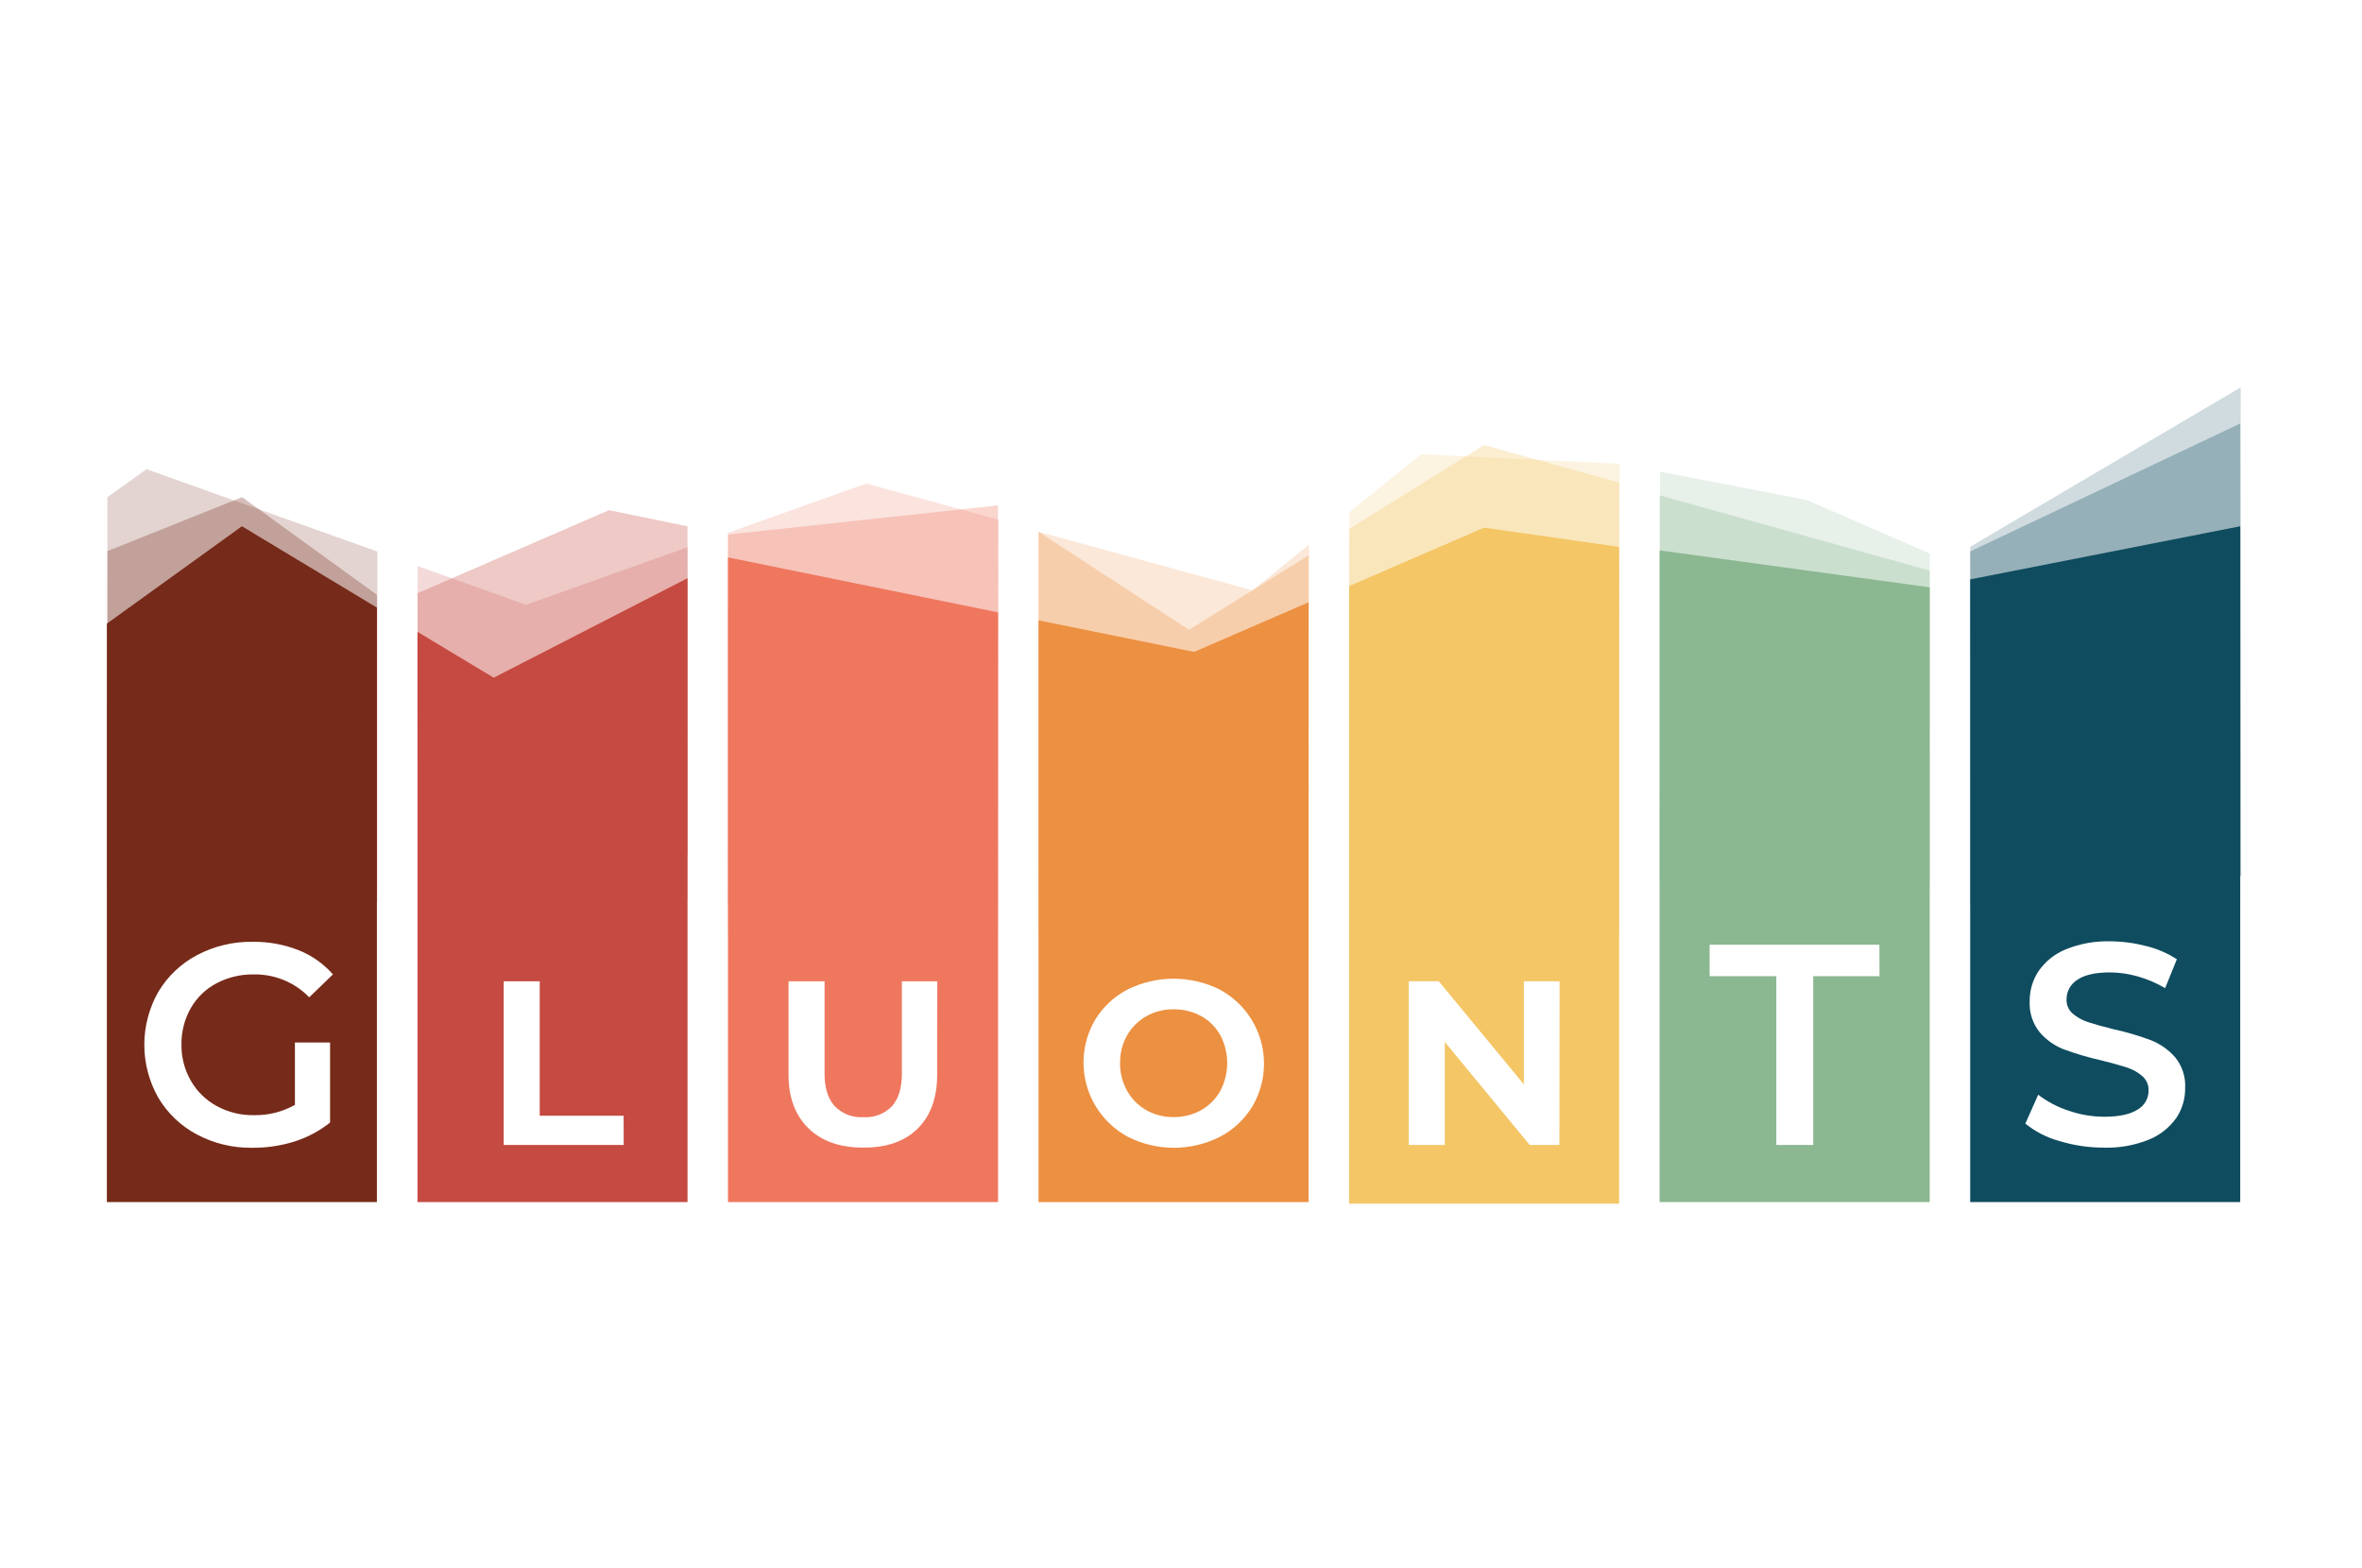 <svg width="125" height="83" viewBox="0 0 125 83" fill="none" xmlns="http://www.w3.org/2000/svg">
<path opacity="0.2" d="M5.681 26.317L7.753 24.838L19.971 29.195V47.755H5.681V26.317Z" fill="#762A19"/>
<path opacity="0.2" d="M38.525 28.205L45.84 25.596L52.855 27.514L52.815 49.368H38.525V28.205Z" fill="#EE775E"/>
<path opacity="0.2" d="M54.96 28.147L66.284 31.247L69.276 28.836L69.263 50.587H54.973L54.96 28.147Z" fill="#EC9041"/>
<path opacity="0.2" d="M71.419 27.107L75.218 24.046L85.712 24.553L85.686 49.368H71.396L71.419 27.107Z" fill="#F4C666"/>
<path opacity="0.2" d="M87.854 24.967L95.611 26.469L102.124 29.298L102.122 47.117H87.829L87.854 24.967Z" fill="#8BB791"/>
<path opacity="0.2" d="M104.265 28.942L118.58 20.505L118.555 47.94H104.265V28.942Z" fill="#0F4C5F"/>
<path opacity="0.2" d="M22.102 29.964L27.839 32.016L36.395 28.965V47.571L22.102 47.94V29.964Z" fill="#C54A41"/>
<path opacity="0.3" d="M5.681 29.172L12.813 26.317L19.947 31.486L19.934 47.117H5.669L5.681 29.172Z" fill="#762A19"/>
<path opacity="0.3" d="M22.092 31.401L32.228 27.006L36.382 27.859L36.395 45.227H22.102L22.092 31.401Z" fill="#C54A41"/>
<path opacity="0.3" d="M38.525 28.296L52.815 26.752L52.807 47.94H38.517L38.525 28.296Z" fill="#EE775E"/>
<path opacity="0.3" d="M54.96 28.147L62.921 33.336L69.251 29.401V49.368H54.96V28.147Z" fill="#EC9041"/>
<path opacity="0.3" d="M71.396 28.001L78.54 23.559L85.686 25.55V49.368H71.396V28.001Z" fill="#F4C666"/>
<path opacity="0.3" d="M87.829 26.219L102.122 30.204V46.567H87.829V26.219Z" fill="#8BB791"/>
<path opacity="0.3" d="M104.265 29.19L118.555 22.418L118.605 46.38H104.313L104.265 29.19Z" fill="#0F4C5F"/>
<path d="M12.803 27.857L5.656 33.011V63.631H19.946V32.163L12.803 27.857ZM10.103 57.213C10.425 57.774 10.896 58.235 11.464 58.545C12.069 58.875 12.749 59.042 13.438 59.03C14.197 59.045 14.946 58.857 15.608 58.485V55.184H17.468V59.421C16.9 59.872 16.254 60.214 15.563 60.431C14.843 60.653 14.093 60.763 13.339 60.756C12.323 60.771 11.319 60.529 10.42 60.052C9.574 59.604 8.867 58.931 8.378 58.106C7.893 57.253 7.637 56.287 7.637 55.305C7.637 54.322 7.893 53.357 8.378 52.503C8.87 51.678 9.579 51.005 10.428 50.557C11.334 50.079 12.346 49.837 13.37 49.853C14.197 49.842 15.019 49.991 15.79 50.292C16.493 50.569 17.121 51.011 17.62 51.579L16.364 52.791C15.986 52.4 15.532 52.091 15.03 51.883C14.528 51.675 13.989 51.571 13.445 51.579C12.753 51.566 12.069 51.727 11.456 52.049C10.887 52.35 10.415 52.807 10.095 53.366C9.761 53.957 9.591 54.626 9.604 55.305C9.596 55.974 9.768 56.633 10.103 57.213Z" fill="#762A19"/>
<path d="M26.128 35.873L22.094 33.445V63.631H36.385V30.605L26.128 35.873ZM33.009 60.607H26.657V51.943H28.563V59.06H33.002L33.009 60.607Z" fill="#C54A41"/>
<path d="M38.525 29.505V63.631H52.818V32.415L38.525 29.505ZM49.596 56.897C49.596 58.109 49.253 59.055 48.568 59.737C47.882 60.418 46.919 60.755 45.679 60.746C44.438 60.746 43.471 60.403 42.775 59.716C42.079 59.03 41.731 58.09 41.731 56.897V51.943H43.637V56.834C43.637 57.581 43.813 58.152 44.166 58.545C44.363 58.749 44.601 58.907 44.865 59.009C45.129 59.111 45.412 59.154 45.694 59.136C45.973 59.155 46.253 59.113 46.515 59.012C46.776 58.912 47.012 58.755 47.206 58.553C47.554 58.164 47.728 57.591 47.728 56.834V51.943H49.604L49.596 56.897Z" fill="#EE775E"/>
<path d="M63.574 53.79C63.124 53.544 62.619 53.419 62.107 53.427C61.598 53.42 61.097 53.548 60.655 53.798C60.234 54.038 59.886 54.386 59.646 54.807C59.395 55.253 59.267 55.757 59.276 56.269C59.268 56.783 59.396 57.289 59.646 57.738C59.884 58.164 60.232 58.517 60.655 58.76C61.097 59.01 61.598 59.138 62.107 59.131C62.62 59.139 63.126 59.011 63.574 58.76C63.998 58.519 64.347 58.166 64.582 57.738C64.82 57.285 64.945 56.781 64.945 56.269C64.945 55.757 64.82 55.253 64.582 54.8C64.347 54.375 63.998 54.025 63.574 53.79Z" fill="#EC9041"/>
<path d="M63.191 34.508L54.96 32.837V63.629H69.251V31.883L63.191 34.508ZM66.276 58.568C65.862 59.248 65.272 59.803 64.567 60.173C63.81 60.557 62.973 60.756 62.124 60.756C61.276 60.756 60.439 60.557 59.682 60.173C59.154 59.888 58.69 59.499 58.316 59.03C57.941 58.561 57.666 58.022 57.505 57.443C57.344 56.865 57.301 56.26 57.379 55.665C57.456 55.07 57.653 54.497 57.957 53.98C58.369 53.3 58.961 52.747 59.666 52.382C60.425 52.003 61.261 51.806 62.109 51.806C62.957 51.806 63.793 52.003 64.552 52.382C65.079 52.666 65.544 53.054 65.918 53.522C66.292 53.991 66.568 54.53 66.729 55.108C66.89 55.685 66.933 56.289 66.855 56.884C66.777 57.479 66.58 58.051 66.276 58.568Z" fill="#EC9041"/>
<path d="M78.54 27.93L71.396 31.024V63.712H85.686V28.95L78.54 27.93ZM82.525 60.605H80.952L76.46 55.153V60.605H74.555V51.943H76.143L80.645 57.402V51.943H82.535L82.525 60.605Z" fill="#F4C666"/>
<path d="M87.829 29.134V63.631H102.122V31.09L87.829 29.134ZM99.467 51.673H95.958V60.607H94.005V51.673H90.476V50.007H99.46L99.467 51.673Z" fill="#8BB791"/>
<path d="M104.265 30.669V63.631H118.555V27.857L104.265 30.669ZM115.162 59.189C114.8 59.699 114.298 60.093 113.718 60.325C112.969 60.627 112.165 60.771 111.358 60.749C110.556 60.751 109.758 60.634 108.991 60.401C108.331 60.221 107.716 59.907 107.184 59.477L107.864 57.947C108.345 58.316 108.885 58.6 109.46 58.788C110.07 59.001 110.712 59.111 111.358 59.113C112.145 59.113 112.733 58.987 113.123 58.735C113.301 58.634 113.449 58.487 113.552 58.31C113.654 58.132 113.707 57.93 113.705 57.725C113.71 57.583 113.683 57.441 113.627 57.31C113.571 57.179 113.486 57.062 113.38 56.968C113.14 56.758 112.859 56.601 112.556 56.506C112.219 56.395 111.766 56.269 111.194 56.127C110.53 55.978 109.876 55.786 109.236 55.552C108.74 55.362 108.298 55.053 107.95 54.651C107.572 54.184 107.381 53.593 107.413 52.993C107.408 52.424 107.574 51.868 107.89 51.395C108.248 50.883 108.747 50.486 109.326 50.252C110.073 49.949 110.873 49.805 111.678 49.828C112.322 49.831 112.962 49.916 113.584 50.08C114.159 50.22 114.706 50.455 115.202 50.777L114.582 52.306C114.127 52.037 113.639 51.829 113.13 51.685C112.653 51.548 112.16 51.477 111.663 51.473C110.887 51.473 110.31 51.605 109.931 51.867C109.755 51.978 109.611 52.132 109.511 52.315C109.412 52.498 109.361 52.704 109.364 52.912C109.36 53.052 109.387 53.191 109.443 53.32C109.499 53.448 109.584 53.562 109.689 53.654C109.931 53.86 110.211 54.014 110.514 54.108C110.85 54.219 111.304 54.346 111.875 54.487C112.533 54.63 113.18 54.82 113.811 55.055C114.308 55.247 114.752 55.556 115.104 55.956C115.481 56.415 115.673 56.998 115.641 57.591C115.649 58.163 115.482 58.723 115.162 59.197V59.189Z" fill="#0F4C5F"/>
</svg>
